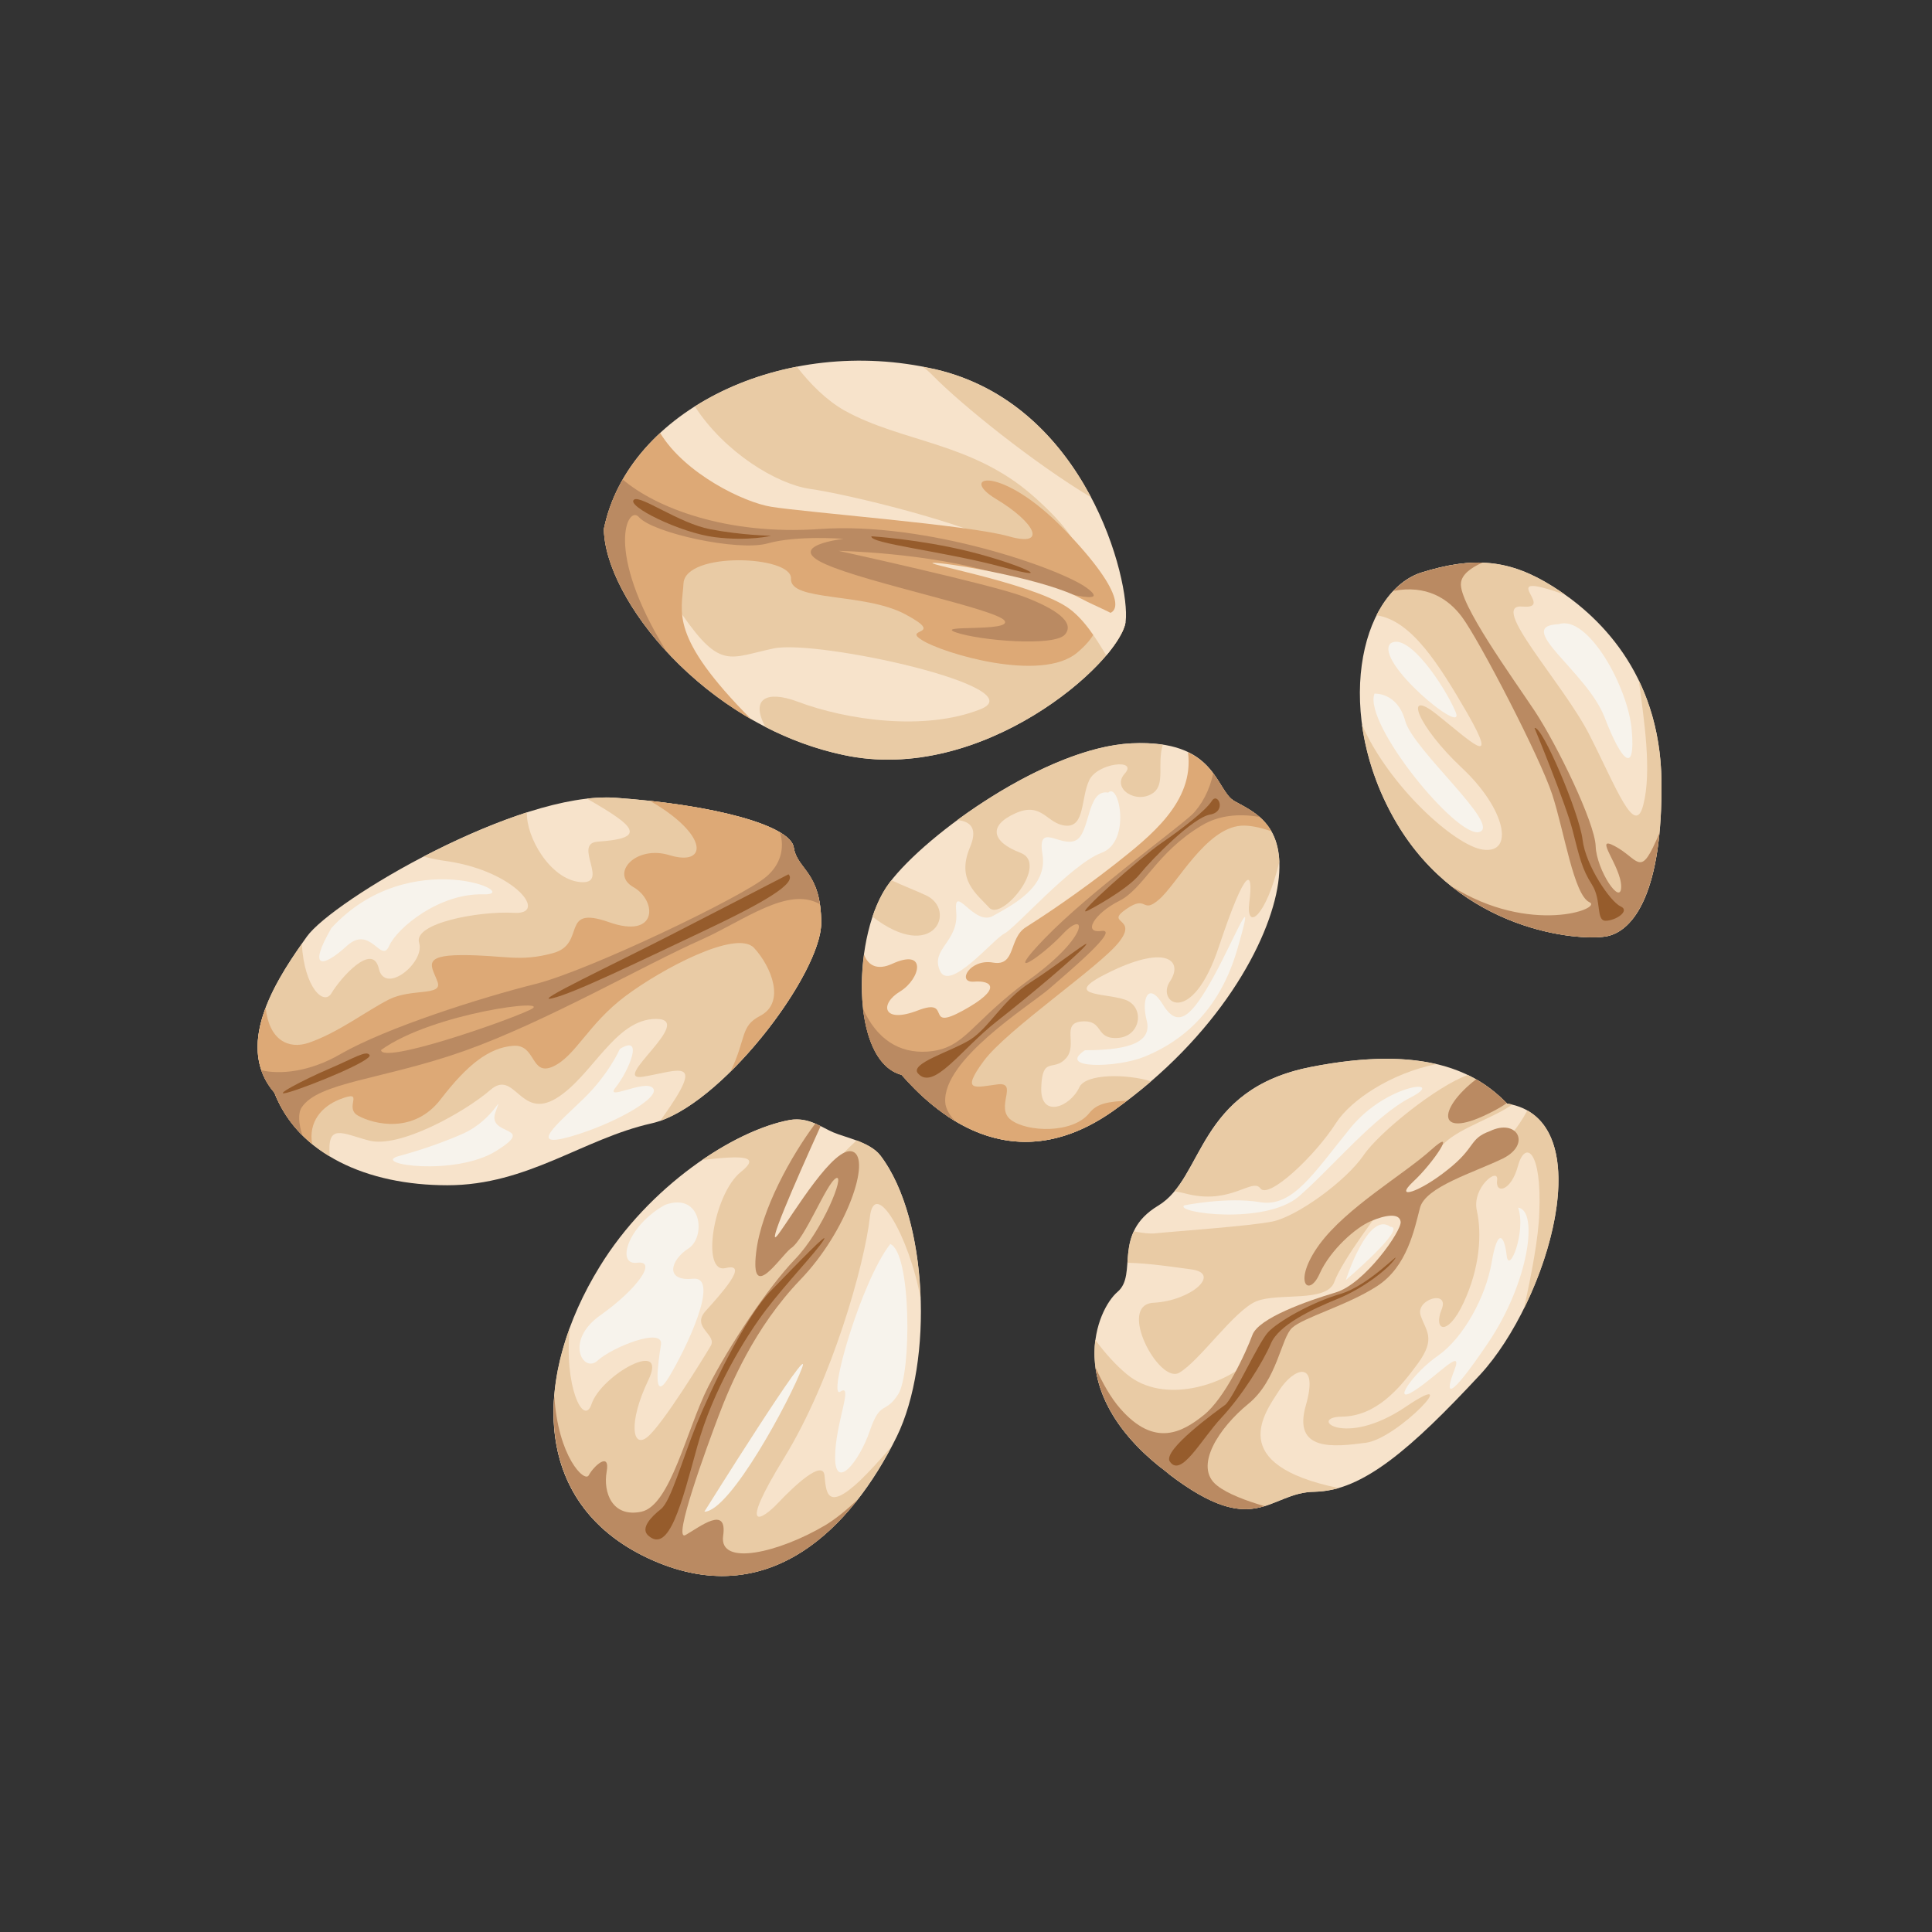 <svg width="150" height="150" viewBox="0 0 150 150" fill="none" xmlns="http://www.w3.org/2000/svg">
<rect x="0" y="0" width="150" height="150" fill="#333333" stroke="none"/>
<g clip-path="url(#clip0_1013_4123)">
<path fill-rule="evenodd" clip-rule="evenodd" d="M64.687 87.911C63.84 87.564 62.773 86.694 61.317 86.956C56.947 87.76 50.361 92.129 46.556 98.347C41.469 106.608 41.035 116.631 50.317 120.978C59.6 125.325 66.121 118.652 69.621 111.544C72.491 105.696 72.078 94.566 68.338 89.695C67.534 88.674 65.664 88.326 64.687 87.913V87.911Z" fill="#F7E3CB"/>
<path fill-rule="evenodd" clip-rule="evenodd" d="M63.425 87.302C62.838 87.019 62.142 86.824 61.317 86.954C59.338 87.323 56.925 88.41 54.513 90.062C57.709 89.693 59.099 89.735 57.512 90.997C55.383 92.714 54.404 98.932 56.339 98.453C58.273 97.975 55.861 100.582 54.752 101.823C53.664 103.085 55.731 103.628 55.165 104.518C54.622 105.432 51.447 110.605 50.273 111.561C49.099 112.54 48.751 110.452 50.338 107.149C51.925 103.845 46.686 106.736 45.925 109.019C45.318 110.823 43.752 107.583 44.251 103.062C41.641 110.127 42.75 117.432 50.317 120.975C59.273 125.171 65.643 119.126 69.208 112.322C68.403 113.257 67.556 114.192 66.773 114.953C64.142 117.43 64.142 115.779 64.012 114.54C63.859 113.301 61.665 115.366 60.426 116.669C59.187 117.996 57.164 119.235 60.904 113.148C64.622 107.082 67.121 98.17 67.534 94.517C67.882 91.364 70.598 95.952 71.468 100.798C71.338 96.493 70.294 92.234 68.337 89.69C67.924 89.168 67.228 88.82 66.511 88.537C65.706 89.277 65.01 89.994 64.706 90.581C63.597 92.58 60.684 97.145 59.858 97.558C59.032 97.971 59.663 95.058 61.728 91.058C62.38 89.797 62.946 88.493 63.423 87.298L63.425 87.302Z" fill="#E9CBA5"/>
<path fill-rule="evenodd" clip-rule="evenodd" d="M63.708 87.433C63.578 87.368 63.448 87.303 63.295 87.238C61.426 89.739 59.099 93.912 58.709 97.217C58.231 101.217 60.535 97.63 61.383 96.934C62.492 96.239 64.144 91.891 64.905 91.478C65.666 91.065 63.861 95.566 61.731 97.76C59.602 99.978 56.623 104.455 54.97 107.695C53.318 110.957 52.056 116.891 49.797 117.369C47.514 117.847 46.818 115.847 47.101 114.26C47.384 112.674 46.122 113.782 45.709 114.543C45.383 115.13 43.318 113.086 43.035 108.368C42.622 113.564 44.666 118.325 50.319 120.978C57.405 124.304 62.884 121.196 66.623 116.392C65.733 117.239 64.842 117.957 64.081 118.414C60.494 120.544 55.797 121.653 56.145 119.24C56.493 116.828 54.341 118.544 53.232 119.175C52.144 119.783 54.907 112.262 55.797 109.915C56.688 107.567 58.558 103.088 62.146 99.349C65.733 95.631 67.667 89.957 66.21 89.414C64.775 88.871 61.601 94.241 60.428 95.827C59.363 97.24 61.689 91.893 63.71 87.437L63.708 87.433Z" fill="#BA8A62"/>
<path fill-rule="evenodd" clip-rule="evenodd" d="M51.643 93.541C54.492 92.52 54.84 96.042 53.448 96.933C52.056 97.823 51.578 99.498 53.796 99.28C55.992 99.062 53.23 104.801 51.926 106.933C50.623 109.085 51.1 105.759 51.318 104.39C51.513 102.998 47.514 104.608 46.405 105.629C45.296 106.673 43.775 104.107 46.623 102.108C49.449 100.108 51.102 97.825 49.449 98.041C47.797 98.236 48.753 95.128 51.645 93.541H51.643ZM69.122 96.585C70.774 97.281 70.774 106.671 69.73 108.259C68.709 109.846 68.361 108.672 67.534 111.085C66.708 113.498 64.838 115.78 64.838 113.15C64.838 110.519 66.295 107.367 65.251 108.042C64.207 108.737 66.838 99.498 69.12 96.585H69.122ZM54.687 117.367C56.687 117.367 61.382 108.606 62.274 106.193C63.188 103.758 54.687 117.367 54.687 117.367Z" fill="#F7F3EC"/>
<path fill-rule="evenodd" clip-rule="evenodd" d="M21.3 84.827C23.17 89.611 28.496 92.023 34.736 92.023C40.975 92.023 45.258 88.414 50.584 87.219C55.91 86.024 63.757 75.653 63.757 71.654C63.757 67.654 61.888 67.523 61.628 65.806C61.368 64.066 55.367 62.48 47.779 61.937C40.192 61.415 25.823 69.914 23.822 72.719C21.843 75.523 17.974 80.979 21.3 84.827Z" fill="#F7E3CB"/>
<path fill-rule="evenodd" clip-rule="evenodd" d="M21.3 84.827C22.126 86.957 23.627 88.611 25.605 89.784C25.366 87.154 26.561 88.003 28.628 88.546C31.019 89.198 36.127 86.307 38.062 84.632C39.976 82.958 40.366 86.959 43.17 85.284C45.975 83.588 47.735 79.109 50.932 79.109C54.128 79.109 47.171 84.067 49.976 83.588C52.78 83.111 54.845 82.002 51.411 86.806C51.367 86.871 51.302 86.959 51.258 87.024C56.541 85.175 63.759 75.481 63.759 71.654C63.759 67.827 61.889 67.523 61.629 65.806C61.369 64.066 55.368 62.479 47.781 61.937C47.106 61.892 46.345 61.915 45.563 62.002C46.433 62.502 47.28 63.001 47.89 63.437C50.064 64.959 48.303 65.198 46.368 65.351C44.455 65.525 47.412 68.721 45.02 68.482C42.694 68.243 40.824 64.961 40.912 63.068C38.261 63.938 35.456 65.177 32.891 66.503C33.477 66.656 34.108 66.786 34.781 66.872C40.063 67.677 42.608 71.046 39.889 70.872C37.173 70.719 32.063 71.677 32.541 73.198C33.019 74.72 29.889 77.285 29.41 75.198C28.932 73.11 26.452 75.915 25.735 77.112C25.148 78.111 23.627 76.699 23.432 73.286C21.367 76.221 18.192 81.222 21.302 84.829L21.3 84.827Z" fill="#E9CBA5"/>
<path fill-rule="evenodd" clip-rule="evenodd" d="M21.3 84.827C21.931 86.437 22.931 87.762 24.235 88.827C23.931 87.087 24.996 85.892 26.387 85.349C28.452 84.544 26.626 86.001 27.823 86.632C29.018 87.284 32.128 88.068 34.214 85.349C36.301 82.633 37.974 81.35 39.823 81.197C41.648 81.044 41.171 83.589 42.931 82.807C44.692 82.002 45.648 79.524 48.54 77.35C51.41 75.198 57.172 72.154 58.54 73.59C59.888 75.047 61.018 77.829 59.018 78.872C57.453 79.677 57.974 80.589 56.715 83.198C60.475 79.48 63.757 74.242 63.757 71.656C63.757 67.656 61.888 67.524 61.628 65.808C61.389 64.286 56.736 62.85 50.454 62.177C50.955 62.46 51.432 62.764 51.823 63.047C55.019 65.351 54.606 67.199 51.975 66.394C49.345 65.59 47.345 67.83 49.171 68.872C51.02 69.916 51.106 72.959 47.258 71.589C43.409 70.241 45.583 73.284 42.931 74.001C40.301 74.718 39.171 74.154 35.889 74.154C32.606 74.154 33.585 75.11 33.975 76.242C34.367 77.35 31.975 76.72 30.215 77.59C28.454 78.48 26.301 80.155 23.975 80.96C22.388 81.503 20.887 80.742 20.627 78.243C19.779 80.482 19.606 82.873 21.302 84.831L21.3 84.827Z" fill="#DDA976"/>
<path fill-rule="evenodd" clip-rule="evenodd" d="M21.3 84.827C21.801 86.11 22.539 87.219 23.474 88.154C23.191 87.24 23.126 86.458 23.409 86.001C24.692 84.001 29.735 83.828 36.061 81.589C42.365 79.35 50.125 74.871 54.451 72.958C57.755 71.48 61.169 68.784 63.647 70.197C63.278 67.588 61.865 67.284 61.624 65.806C61.559 65.393 61.19 65.001 60.559 64.632C60.928 65.827 60.624 67.11 59.495 68.067C57.734 69.589 45.734 75.351 41.582 76.393C37.408 77.437 30.06 79.763 26.451 81.828C24.038 83.241 21.712 83.438 20.276 83.09C20.494 83.698 20.819 84.284 21.297 84.829L21.3 84.827ZM29.584 81.524C29.649 82.633 39.171 79.35 41.171 78.393C43.17 77.437 33.583 78.632 29.584 81.524Z" fill="#BA8A62"/>
<path fill-rule="evenodd" clip-rule="evenodd" d="M30.931 89.763C28.779 90.394 35.344 91.35 38.54 89.351C41.736 87.351 37.823 88.242 38.454 86.393C39.106 84.545 38.454 86.871 35.976 88.003C33.499 89.112 30.933 89.763 30.933 89.763H30.931ZM48.127 81.438C50.062 80.243 48.779 83.199 47.823 84.395C46.844 85.59 50.062 83.764 50.693 84.481C51.345 85.198 47.649 87.286 44.302 88.242C40.932 89.198 43.258 87.286 45.258 85.351C47.258 83.438 48.127 81.438 48.127 81.438ZM25.735 72.046C23.822 75.349 25.105 75.11 26.93 73.438C28.779 71.763 29.582 74.873 30.213 73.438C30.865 72.002 34.126 69.35 37.496 69.438C40.867 69.526 31.822 65.439 25.735 72.048V72.046Z" fill="#F7F3EC"/>
<path fill-rule="evenodd" clip-rule="evenodd" d="M61.22 67.881C61.9 68.561 59.408 70.034 54.367 72.411C49.327 74.79 44.569 77.112 42.87 77.509C41.171 77.906 47.683 74.847 51.988 72.638C56.291 70.429 61.218 67.881 61.218 67.881H61.22Z" fill="#965C2C"/>
<path fill-rule="evenodd" clip-rule="evenodd" d="M28.693 81.911C28.958 82.308 24.323 84.223 22.525 84.77C20.726 85.316 23.618 83.805 25.577 82.97C27.537 82.136 28.436 81.524 28.693 81.911Z" fill="#965C2C"/>
<path fill-rule="evenodd" clip-rule="evenodd" d="M46.885 41.053C46.927 46.466 54.631 56.291 65.48 58.614C76.321 60.967 87.014 51.344 87.397 48.25C87.769 45.138 84.368 31.388 72.607 28.668C60.846 25.948 48.777 31.84 46.885 41.053Z" fill="#F7E3CB"/>
<path fill-rule="evenodd" clip-rule="evenodd" d="M59.422 56.437C61.297 57.405 63.325 58.16 65.478 58.614C76.17 60.926 86.699 51.627 87.376 48.387C84.302 45.927 66.471 42.901 66.471 42.901L49.932 41.915C49.932 41.915 50.044 43.486 52.993 47.756C55.971 52.033 56.657 51.054 60.069 50.344C63.452 49.628 80.433 53.351 76.121 55.066C71.809 56.779 65.741 55.918 61.897 54.465C59.551 53.595 58.228 54.217 59.424 56.438L59.422 56.437Z" fill="#E9CBA5"/>
<path fill-rule="evenodd" clip-rule="evenodd" d="M84.712 38.613C82.447 34.347 78.641 30.075 72.605 28.666C72.269 28.61 71.953 28.543 71.638 28.476C71.946 28.699 72.204 28.926 72.403 29.137C74.657 31.444 80.344 36.004 84.712 38.613ZM61.867 28.471C58.952 29.04 56.244 30.095 53.952 31.56C56.27 35.139 60.317 37.586 62.875 37.955C65.894 38.382 74.944 40.597 78.189 42.402C81.435 44.206 83.716 43.931 83.716 43.931C83.716 43.931 84.928 42.643 80.173 38.471C75.43 34.319 70.034 34.349 65.567 31.873C64.17 31.077 62.91 29.824 61.867 28.471Z" fill="#E9CBA5"/>
<path fill-rule="evenodd" clip-rule="evenodd" d="M46.885 41.053C46.918 45.163 51.408 51.854 58.324 55.846C51.912 49.396 52.94 47.537 53.067 45.296C53.214 42.792 61.519 43.128 61.412 44.927C61.304 46.727 67.112 45.978 70.314 47.707C73.505 49.419 69.969 48.714 71.614 49.717C73.239 50.731 80.811 53.005 83.612 50.689C86.402 48.354 84.396 47.461 85.654 47.633C86.922 47.823 87.674 46.352 82.679 41.163C77.694 35.994 74.316 36.935 77.339 38.745C80.359 40.555 81.373 42.506 78.326 41.643C75.269 40.761 62.696 39.798 59.89 39.348C57.783 39.018 53.186 36.795 51.255 33.618C49.031 35.672 47.481 38.19 46.889 41.054L46.885 41.053Z" fill="#DDA976"/>
<path fill-rule="evenodd" clip-rule="evenodd" d="M46.885 41.053C46.908 43.632 48.704 47.266 51.744 50.577C46.866 42.701 48.76 39.178 49.602 40.146C50.675 41.381 57.288 42.831 59.586 42.193C61.853 41.548 65.495 41.836 65.495 41.836C65.495 41.836 60.844 42.363 64.104 43.808C67.376 45.27 77.347 47.299 77.991 48.183C78.625 49.097 72.368 48.471 74.251 49.109C76.135 49.747 81.844 50.211 82.679 49.271C83.503 48.312 81.953 47.254 79.437 46.306C76.921 45.359 65.109 42.769 65.109 42.769C65.109 42.769 72.006 42.894 77.363 44.523C82.691 46.143 86.379 47.111 84.353 45.627C82.338 44.159 71.986 40.49 63.664 41.072C56.361 41.587 50.868 39.383 48.35 37.229C47.658 38.413 47.177 39.703 46.885 41.056V41.053Z" fill="#BA8A62"/>
<path fill-rule="evenodd" clip-rule="evenodd" d="M85.893 50.891C86.733 49.872 87.276 48.949 87.381 48.31C86.436 47.552 85.121 47.113 83.909 46.461C81.371 45.048 74.264 43.787 72.603 43.7C70.934 43.644 79.801 45.161 82.802 47.108C84.104 47.958 85.074 49.531 85.893 50.891Z" fill="#F7E3CB"/>
<path fill-rule="evenodd" clip-rule="evenodd" d="M49.229 38.791C48.556 39.271 52.837 41.378 55.497 41.706C58.157 42.035 59.871 41.597 59.871 41.597C59.871 41.597 57.574 41.56 55.133 41.088C52.691 40.613 49.74 38.427 49.229 38.791Z" fill="#965C2C"/>
<path fill-rule="evenodd" clip-rule="evenodd" d="M67.658 41.636C67.47 42.2 73.345 42.811 77.855 44.033C82.366 45.254 79.031 43.752 75.223 42.811C71.417 41.871 67.657 41.636 67.657 41.636H67.658Z" fill="#965C2C"/>
<path fill-rule="evenodd" clip-rule="evenodd" d="M50.32 119.21C51.942 120.685 52.921 116.721 54.139 112.292C55.356 107.866 57.903 103.77 59.451 101.723C61 99.676 63.38 97.186 63.933 96.3C64.487 95.415 61.83 98.182 59.839 100.229C57.846 102.276 55.191 107.866 54.084 110.577C52.977 113.289 52.092 116.554 51.317 117.163C50.542 117.773 49.712 118.657 50.32 119.21Z" fill="#965C2C"/>
<path fill-rule="evenodd" clip-rule="evenodd" d="M69.997 83.453C72.324 86.105 78.388 91.953 86.476 86.214C94.563 80.475 98.585 73.126 99.237 68.561C99.868 63.996 97.323 63.04 95.824 62.191C94.347 61.322 94.456 57.387 87.847 57.712C81.259 58.039 71.913 64.734 69.043 68.559C66.153 72.385 65.956 82.385 69.999 83.451L69.997 83.453Z" fill="#F7E3CB"/>
<path fill-rule="evenodd" clip-rule="evenodd" d="M73.541 86.65C76.629 88.737 81.106 90.02 86.476 86.216C87.497 85.476 88.455 84.738 89.367 83.954C87.476 83.367 84.301 83.346 83.802 84.411C83.062 85.998 80.737 86.847 80.844 84.411C80.93 81.954 81.8 83.237 82.758 82.172C83.714 81.108 82.324 79.412 84.02 79.303C85.736 79.194 84.975 80.695 86.78 80.586C88.606 80.477 88.91 78.129 87.323 77.607C85.736 77.064 82.106 77.389 86.367 75.368C90.628 73.346 91.888 74.629 90.823 76.216C89.758 77.825 92.54 79.846 94.649 73.455C96.778 67.085 97.323 67.498 96.996 70.064C96.713 72.346 98.3 71.216 99.323 66.911C99.193 63.738 97.105 62.912 95.823 62.193C95.758 62.149 95.693 62.107 95.627 62.04C94.888 62.258 94.345 62.497 94.345 62.497L84.867 71.215L76.91 79.192L73.54 86.648L73.541 86.65Z" fill="#E9CBA5"/>
<path fill-rule="evenodd" clip-rule="evenodd" d="M90.28 57.823C89.585 57.714 88.78 57.67 87.845 57.714C83.672 57.909 78.367 60.693 74.323 63.671C75.518 63.78 75.866 64.476 75.302 65.801C74.237 68.343 75.845 69.41 76.803 70.475C77.759 71.54 81.477 67.083 79.238 66.214C77 65.365 76.696 64.105 78.825 63.149C80.934 62.193 81.261 63.998 82.76 64.105C84.237 64.214 83.912 61.975 84.564 60.584C85.195 59.215 88.39 58.888 87.325 60.062C86.26 61.236 88.281 62.497 89.564 61.539C90.477 60.844 89.823 59.301 90.28 57.821V57.823ZM69.215 68.345C69.15 68.41 69.085 68.498 69.041 68.563C68.519 69.259 68.085 70.15 67.737 71.172C72.477 74.824 74.325 70.672 71.911 69.521C71.171 69.173 70.15 68.781 69.215 68.347V68.345Z" fill="#E9CBA5"/>
<path fill-rule="evenodd" clip-rule="evenodd" d="M69.997 83.453C72.324 86.105 78.388 91.953 86.476 86.214C86.824 85.954 87.172 85.713 87.52 85.453C86.107 85.539 85.193 85.627 84.562 86.432C83.28 88.019 79.779 87.91 78.497 86.954C77.214 85.998 79.127 83.975 77.432 84.193C75.736 84.411 74.562 84.845 76.367 82.388C78.172 79.932 85.411 75.04 86.889 73.128C88.39 71.215 85.736 71.759 87.432 70.585C89.128 69.412 88.606 71.019 89.975 69.846C91.366 68.672 93.605 64.302 96.365 64.107C96.952 64.063 97.778 64.216 98.713 64.541C97.973 63.237 96.713 62.692 95.823 62.193C94.802 61.585 94.519 59.498 92.236 58.41C92.737 62.258 89.302 64.931 86.583 67.083C83.605 69.41 81.039 71.106 79.671 71.975C78.279 72.824 78.91 75.04 77.105 74.736C75.3 74.409 74.236 76.323 75.627 76.214C76.996 76.105 77.866 76.757 74.778 78.452C71.691 80.148 74.018 77.388 71.257 78.452C68.497 79.517 68.279 77.93 69.888 76.975C71.475 75.996 72.018 73.562 69.236 74.845C68.171 75.323 67.411 75.019 67.084 74.105C66.518 78.236 67.344 82.757 69.997 83.453Z" fill="#DDA976"/>
<path fill-rule="evenodd" clip-rule="evenodd" d="M69.997 83.454C70.867 84.453 72.28 85.91 74.128 87.019C73.694 86.541 73.411 86.04 73.389 85.583C73.171 82.28 79.867 78.127 81.475 76.757C83.062 75.365 86.996 72.083 85.518 72.278C84.018 72.496 84.975 70.909 86.887 69.951C88.801 68.995 89.757 66.212 93.278 64.103C94.605 63.299 96.169 63.147 97.799 63.429C97.147 62.863 96.408 62.515 95.821 62.19C95.213 61.821 94.865 60.928 94.19 60.037C93.93 61.341 93.276 62.538 92.538 63.255C91.038 64.624 84.561 69.298 81.147 72.821C77.755 76.321 80.734 74.407 82.538 72.494C84.343 70.58 84.668 72.603 79.973 76.015C75.299 79.407 74.974 81.429 72.016 81.645C69.799 81.798 68.059 80.667 66.994 78.298C67.298 80.863 68.233 82.993 69.994 83.45L69.997 83.454Z" fill="#BA8A62"/>
<path fill-rule="evenodd" clip-rule="evenodd" d="M86.042 61.539C86.891 60.693 87.847 65.365 85.52 66.213C83.173 67.083 78.825 72.082 77.956 72.496C77.109 72.93 73.717 77.061 72.977 75.365C72.216 73.669 74.455 73.126 74.239 70.8C74.021 68.452 75.631 71.974 77.109 71.104C78.609 70.257 81.37 68.886 80.934 66.321C80.521 63.778 82.326 65.799 83.499 65.256C84.673 64.734 84.348 61.234 86.042 61.538V61.539ZM84.237 81.54C81.999 83.017 86.694 82.909 88.803 82.062C90.932 81.215 94.456 79.192 96.042 73.778C97.629 68.343 95.933 72.713 94.238 75.801C92.542 78.888 91.477 79.932 90.303 78.018C89.129 76.105 88.608 77.605 89.02 79.192C89.454 80.802 87.956 81.54 84.237 81.54Z" fill="#F7F3EC"/>
<path fill-rule="evenodd" clip-rule="evenodd" d="M71.276 83.344C72.485 84.715 74.626 81.463 77.379 79.306C80.133 77.15 83.436 74.349 84.216 73.478C84.996 72.606 82.152 74.901 79.994 76.277C77.838 77.653 76.782 79.811 75.313 80.728C73.844 81.645 70.586 82.564 71.275 83.344H71.276Z" fill="#965C2C"/>
<path fill-rule="evenodd" clip-rule="evenodd" d="M84.401 70.724C84.726 70.575 87.522 69.073 88.485 67.879C89.448 66.686 92.614 63.474 93.946 63.244C95.276 63.014 94.543 61.453 94.083 62.188C93.623 62.922 91.788 64.344 90.182 65.446C88.576 66.547 83.299 71.228 84.399 70.722L84.401 70.724Z" fill="#965C2C"/>
<path fill-rule="evenodd" clip-rule="evenodd" d="M110.258 44.484C114.454 43.157 117.236 43.44 120.585 45.549C123.932 47.657 128.889 52.136 128.998 60.657C129.084 69.156 126.89 72.309 124.693 72.701C122.497 73.07 113.41 72.309 108.432 63.895C103.475 55.482 105.563 46.113 110.258 44.482V44.484Z" fill="#F7E3CB"/>
<path fill-rule="evenodd" clip-rule="evenodd" d="M110.258 44.484C114.454 43.158 117.235 43.441 120.585 45.549C120.889 45.744 121.193 45.941 121.519 46.18C115.781 44.136 120.933 47.333 118.216 47.094C115.499 46.834 121.368 53.028 123.412 57.073C125.477 61.116 126.933 65.094 127.585 62.487C128.26 59.877 127.65 55.943 127.237 52.834C128.258 54.964 128.954 57.53 128.998 60.661C129.084 69.16 126.889 72.313 124.693 72.705C122.496 73.074 113.41 72.313 108.432 63.899C106.931 61.357 106.084 58.726 105.736 56.247C107.845 61.051 112.953 65.66 115.129 65.964C117.606 66.312 116.91 62.812 113.498 59.615C110.063 56.398 108.912 53.376 111.519 55.442C114.106 57.486 116.497 59.877 113.911 55.356C111.714 51.573 109.585 48.16 106.868 47.769C107.694 46.161 108.868 44.985 110.259 44.486L110.258 44.484Z" fill="#E9CBA5"/>
<path fill-rule="evenodd" clip-rule="evenodd" d="M110.258 44.484C112.084 43.918 113.649 43.637 115.106 43.679C114.15 44.092 113.496 44.635 113.431 45.245C113.213 46.811 117.454 52.636 119.17 55.224C120.887 57.834 123.823 63.855 123.888 65.702C123.953 67.551 125.867 70.42 125.867 68.834C125.867 67.247 123.628 64.746 125.389 65.702C127.171 66.658 127.324 68.094 128.541 65.354C128.65 65.136 128.736 64.92 128.845 64.659C128.302 70.18 126.498 72.376 124.693 72.703C123.019 72.986 117.454 72.617 112.67 68.79C118.801 72.659 124.475 70.529 123.41 70.051C122.193 69.508 121.455 64.572 120.52 61.703C119.585 58.812 114.846 49.703 113.519 47.919C112.432 46.442 110.715 45.398 108.193 45.876C108.801 45.224 109.497 44.767 110.258 44.484Z" fill="#BA8A62"/>
<path fill-rule="evenodd" clip-rule="evenodd" d="M106.714 53.854C105.823 56.18 113.148 65.136 114.865 64.594C116.561 64.05 109.734 58.245 109.105 55.985C108.497 53.724 106.714 53.855 106.714 53.855V53.854ZM107.952 49.961C109.321 49.005 112.191 53.309 113.018 55.287C113.844 57.287 106.649 51.33 107.952 49.961ZM121.017 48.461C123.279 47.7 126.431 53.374 126.691 56.721C126.974 60.092 125.951 59.264 124.582 55.7C123.214 52.135 117.452 48.591 121.017 48.461Z" fill="#F7F3EC"/>
<path fill-rule="evenodd" clip-rule="evenodd" d="M119.14 56.523C119.722 56.28 122.627 63.156 122.869 65.191C123.112 67.224 125.048 70.034 125.823 70.373C126.598 70.712 125.436 71.487 124.662 71.487C123.887 71.487 124.372 69.89 123.597 68.679C122.822 67.468 122.628 66.549 122.096 64.467C121.564 62.385 119.142 56.526 119.142 56.526L119.14 56.523Z" fill="#965C2C"/>
<path fill-rule="evenodd" clip-rule="evenodd" d="M117.01 85.685C114.663 83.26 110.686 81.087 101.784 82.838C92.895 84.571 93.506 91.457 89.922 93.606C86.323 95.773 88.379 98.939 86.76 100.305C85.161 101.682 82.548 107.803 89.994 113.837C97.446 119.901 98.358 115.842 102.083 115.819C105.803 115.766 109.588 112.456 114.904 106.743C120.189 101.038 124.42 86.875 117.009 85.683L117.01 85.685Z" fill="#F7E3CB"/>
<path fill-rule="evenodd" clip-rule="evenodd" d="M90.743 114.445C97.506 119.606 98.485 115.847 102.085 115.821C102.693 115.796 103.319 115.705 103.943 115.536C95.081 113.705 98.207 109.69 99.305 107.966C100.451 106.17 102.416 105.513 101.386 109.112C100.344 112.728 103.581 112.341 106.06 112.013C108.538 111.684 113.879 106.014 109.114 109.242C104.331 112.457 101.525 110.025 104.178 109.989C106.831 109.952 108.632 107.852 110.082 105.863C111.53 103.874 110.687 103.336 110.288 102.101C109.919 100.86 112.569 100.099 111.925 101.675C111.27 103.269 112.363 103.861 113.633 101.139C114.904 98.418 115.06 95.785 114.661 93.984C114.262 92.183 116.387 90.547 116.236 91.636C116.083 92.726 117.327 92.513 117.859 90.505C118.422 88.491 119.722 89.32 119.509 94.186C119.451 96.058 118.924 98.865 118.318 101.598C121.202 95.78 122.423 88.361 118.58 86.221C116.99 89.203 115.141 89.675 115.141 89.675L109.566 93.288L108.29 97.555L104.807 100.593L99.446 102.898L96.434 107.785C96.434 107.785 93.503 111.331 90.746 114.445H90.743Z" fill="#E9CBA5"/>
<path fill-rule="evenodd" clip-rule="evenodd" d="M117.011 85.685C116.234 84.88 115.254 84.075 113.967 83.462C111.614 84.283 107.093 87.897 105.882 89.677C104.454 91.758 100.632 94.478 98.776 94.842C96.921 95.205 91.507 95.571 89.658 95.759C89.273 95.798 88.694 95.736 88.033 95.599C87.634 96.427 87.585 97.272 87.534 98.04C89.309 98.087 91.087 98.37 92.514 98.558C94.837 98.878 92.486 100.988 89.576 101.145C86.678 101.284 89.99 107.492 91.551 106.58C93.131 105.678 95.805 101.763 97.534 101.034C99.268 100.335 102.994 101.162 103.595 99.533C104.164 97.912 107.206 93.868 108.035 92.851C108.864 91.833 110.753 90.124 112.201 88.7C113.396 87.555 116.194 86.681 117.406 85.752C117.273 85.718 117.158 85.697 117.012 85.681L117.011 85.685ZM111.514 82.621C109.139 82.06 106.027 82.011 101.785 82.838C94.12 84.348 93.537 89.672 91.201 92.489C91.595 92.559 91.959 92.636 92.31 92.731C95.643 93.489 97.246 91.417 97.861 92.273C98.506 93.121 102.115 89.725 103.726 87.194C104.872 85.399 108.031 83.313 111.514 82.619V82.621ZM85.035 104.027C84.703 106.65 85.568 110.27 89.996 113.839L90.131 113.951C91.602 113.058 93.141 111.899 94.072 110.637C96.278 107.583 98.871 103.796 96.956 105.669C95.053 107.523 90.356 109.068 87.502 106.708C86.655 106.014 85.78 105.042 85.035 104.027Z" fill="#E9CBA5"/>
<path fill-rule="evenodd" clip-rule="evenodd" d="M116.986 85.643C116.339 84.998 115.566 84.351 114.609 83.793C111.569 86.135 111.446 88.633 115.944 86.268C116.368 86.049 116.701 85.848 116.986 85.645V85.643ZM85.055 106.177C85.373 108.469 86.696 111.168 89.994 113.837C94.301 117.355 96.42 117.467 98.175 116.937C96.763 116.525 95.302 115.982 94.499 115.341C92.617 113.884 94.666 110.832 96.919 108.996C99.174 107.158 99.455 103.884 100.319 103.093C101.194 102.285 104.596 101.359 106.923 99.851C109.249 98.344 109.817 95.432 110.242 93.794C110.648 92.146 114.449 91.036 116.694 89.941C118.933 88.814 117.763 86.808 115.673 87.822C114.027 88.423 114.626 89.062 112.4 90.814C110.181 92.596 108.174 93.199 109.724 91.739C111.291 90.289 113.227 87.372 111.114 89.273C108.987 91.192 104.559 93.733 102.43 96.629C100.319 99.537 101.593 100.813 102.447 98.908C103.301 97.003 105.297 95.284 106.422 94.815C107.527 94.334 108.652 94.148 108.745 94.852C108.85 95.537 105.944 99.692 103.697 100.347C101.467 101.015 97.713 102.334 97.234 103.652C96.743 104.989 95.109 108.564 93.449 109.876C91.818 111.182 89.653 112.433 86.973 109.358C86.256 108.541 85.613 107.407 85.056 106.177H85.055Z" fill="#BA8A62"/>
<path fill-rule="evenodd" clip-rule="evenodd" d="M117.87 93.761C119.46 93.975 118.713 99.558 115.535 104.26C112.368 108.945 112.173 108.279 112.908 106.4C113.653 104.503 111.667 106.769 109.822 107.966C107.989 109.143 109.68 106.611 111.66 105.244C113.621 103.865 115.359 100.693 115.816 97.994C116.273 95.295 116.798 95.887 116.976 97.47C117.146 99.022 118.506 95.636 117.87 93.761ZM91.946 93.584C91.143 94.155 98.226 95.137 100.845 92.888C103.433 90.645 106.705 86.646 109.534 85.2C112.373 83.736 107.738 84.054 104.86 87.558C101.99 91.09 100.361 93.766 97.826 93.336C95.29 92.905 91.945 93.584 91.945 93.584H91.946ZM107.951 95.249C109.297 95.283 104.489 99.386 104.489 99.386C104.489 99.386 106.216 93.965 107.951 95.249Z" fill="#F7F3EC"/>
<path fill-rule="evenodd" clip-rule="evenodd" d="M90.825 113.475C91.706 114.756 93.24 111.774 94.832 110.071C96.424 108.37 98.07 105.735 98.674 104.308C99.279 102.881 101.804 101.674 103.834 100.85C105.865 100.025 107.731 98.544 108.279 97.776C108.828 97.008 106.302 99.808 104.053 100.467C101.802 101.125 99.223 102.607 98.455 103.431C97.687 104.255 95.71 108.646 95.107 109.084C94.503 109.523 90.222 112.596 90.825 113.475Z" fill="#965C2C"/>
</g>
<defs>
<clipPath id="clip0_1013_4123">
<rect width="109" height="94.363" fill="white" transform="translate(20 28)"/>
</clipPath>
</defs>
</svg>
